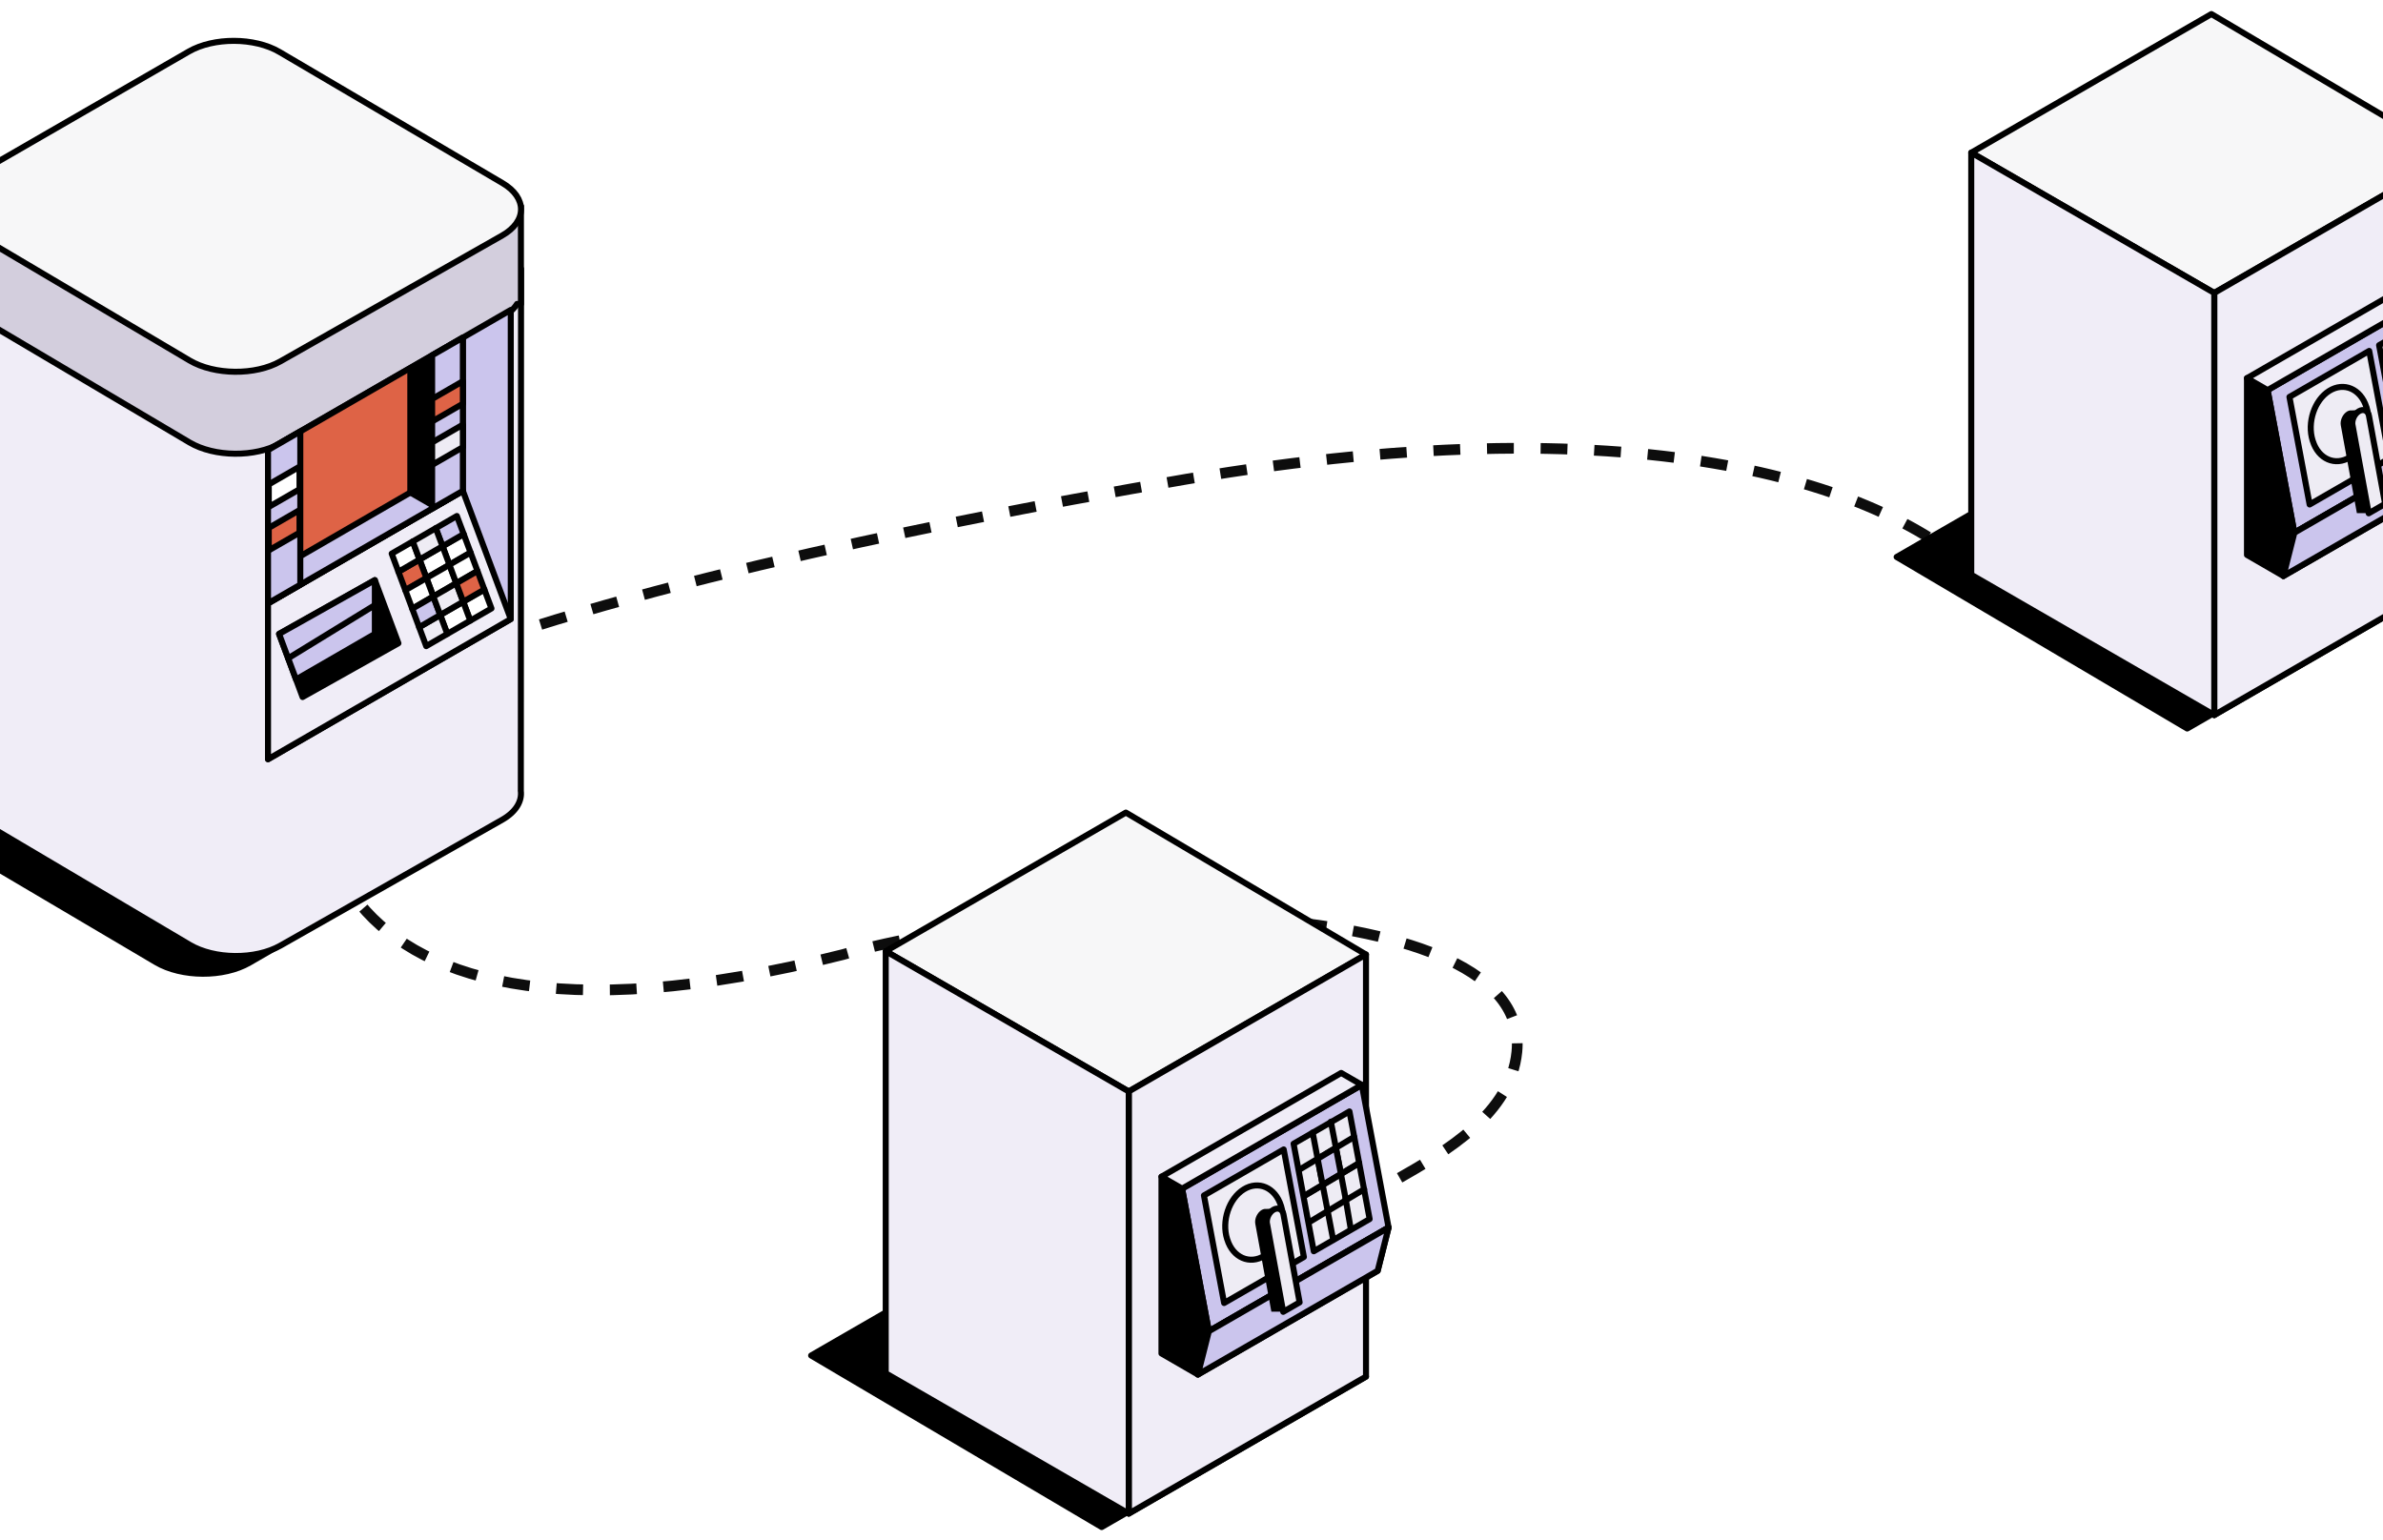<svg width="489" height="316" viewBox="0 0 489 316" fill="none" xmlns="http://www.w3.org/2000/svg">
<g filter="url(#filter0_df_6220_6008)">
<path d="M414.411 63.934C395.711 47.251 347.311 28.734 248.861 46.334C237.317 48.398 165.284 60.614 114.146 77.526C89.55 85.66 67.195 110.527 82.635 131.328C94.679 147.554 123.126 158.254 182.861 143.134C226.346 130.504 324.48 129.864 321.167 163.096C319.91 175.706 307.078 183.295 296.059 189.554C241.185 220.723 205.583 237.129 244.461 239.934" stroke="#0D0D0D" stroke-width="2.2" stroke-dasharray="5.5 5.5"/>
</g>
<g filter="url(#filter1_f_6220_6008)">
<path d="M90.717 163.623C95.968 166.726 95.946 171.752 90.661 174.799L51.172 197.603C45.898 200.65 37.285 200.605 32.034 197.513L-13.966 170.336C-19.217 167.232 -19.194 162.206 -13.91 159.159L25.58 136.356C30.853 133.309 39.467 133.353 44.718 136.446L90.729 163.612L90.717 163.623Z" fill="black" stroke="black" stroke-width="1.238" stroke-linecap="round" stroke-linejoin="round"/>
<path d="M106.876 162.253L106.921 55.186L-9.939 58.739V161.769C-9.939 161.769 -9.939 161.792 -9.939 161.803V161.826C-9.939 163.782 -8.669 165.75 -6.139 167.245L38.916 193.917C44.01 196.93 52.398 197.009 57.548 194.085L103.031 168.269C105.887 166.649 107.169 164.423 106.865 162.264L106.876 162.253Z" fill="#F0EDF7" stroke="black" stroke-width="1.238" stroke-miterlimit="10" stroke-linecap="round" stroke-linejoin="round"/>
<path d="M106.919 42.345L82.44 42.243L57.343 27.48C52.238 24.478 43.861 24.444 38.734 27.401L13.547 41.94L-9.953 41.839V58.671C-9.953 58.671 -9.953 58.694 -9.953 58.705V58.727C-9.953 60.684 -8.683 62.64 -6.153 64.147L38.903 90.818C43.996 93.832 52.385 93.91 57.534 90.987L103.017 65.17C104.445 64.361 105.457 63.405 106.098 62.382L106.896 62.404V42.345H106.919Z" fill="#D3CEDD" stroke="black" stroke-width="1.238" stroke-linecap="round" stroke-linejoin="round"/>
<path d="M-6.141 47.326C-11.234 44.312 -11.212 39.421 -6.084 36.453L38.735 10.58C43.862 7.623 52.239 7.656 57.344 10.659L103.108 37.577C108.213 40.579 108.179 45.426 103.029 48.349L57.546 74.166C52.397 77.089 44.008 77.01 38.915 73.997L-6.141 47.326Z" fill="#F7F7F8" stroke="black" stroke-width="1.238" stroke-linecap="round" stroke-linejoin="round"/>
<path d="M54.998 92.379V155.83L104.81 127.068V63.617L54.998 92.379Z" fill="#CBC5ED" stroke="black" stroke-width="1.238" stroke-miterlimit="10" stroke-linecap="round" stroke-linejoin="round"/>
<path d="M104.81 127.068L94.982 100.745L54.998 123.829V155.83L104.81 127.068Z" fill="#F0EDF7" stroke="black" stroke-width="1.238" stroke-miterlimit="10" stroke-linecap="round" stroke-linejoin="round"/>
<path d="M57.268 130.115L62.091 143.068L81.757 132.027L76.922 119.073L57.268 130.115Z" fill="black" stroke="black" stroke-width="1.238" stroke-linecap="round" stroke-linejoin="round"/>
<path d="M94.982 100.746V69.296L54.998 92.38V123.83L94.982 100.746Z" fill="#DE6346" stroke="black" stroke-width="1.238" stroke-linecap="round" stroke-linejoin="round"/>
<path d="M92.225 115.925L96.566 113.417L95.149 109.617L90.809 112.124L92.225 115.925Z" fill="white" stroke="black" stroke-width="1.238" stroke-miterlimit="10" stroke-linecap="round" stroke-linejoin="round"/>
<path d="M92.229 115.925L90.812 112.124L86.09 114.845L87.507 118.646L92.229 115.925Z" fill="white" stroke="black" stroke-width="1.238" stroke-miterlimit="10" stroke-linecap="round" stroke-linejoin="round"/>
<path d="M87.504 118.646L86.087 114.845L81.758 117.353L83.175 121.142L87.504 118.646Z" fill="#DE6346" stroke="black" stroke-width="1.238" stroke-linecap="round" stroke-linejoin="round"/>
<path d="M95.15 109.617L93.756 105.907L89.416 108.414L90.81 112.125L95.15 109.617Z" fill="#CBC5ED" stroke="black" stroke-width="1.238" stroke-miterlimit="10" stroke-linecap="round" stroke-linejoin="round"/>
<path d="M86.089 114.845L84.706 111.135L80.377 113.631L81.76 117.353L86.089 114.845Z" fill="white" stroke="black" stroke-width="1.238" stroke-miterlimit="10" stroke-linecap="round" stroke-linejoin="round"/>
<path d="M90.809 112.125L89.414 108.415L84.703 111.136L86.086 114.846L90.809 112.125Z" fill="#EEECF4" stroke="black" stroke-width="1.238" stroke-linecap="round" stroke-linejoin="round"/>
<path d="M96.499 127.394L100.851 124.887L99.389 120.996L95.049 123.504L96.499 127.394Z" fill="white" stroke="black" stroke-width="1.238" stroke-miterlimit="10" stroke-linecap="round" stroke-linejoin="round"/>
<path d="M95.047 123.503L90.336 126.225L91.786 130.115L96.498 127.394L95.047 123.503Z" fill="white" stroke="black" stroke-width="1.238" stroke-miterlimit="10" stroke-linecap="round" stroke-linejoin="round"/>
<path d="M86.008 128.732L87.458 132.623L91.787 130.115L90.337 126.225L86.008 128.732Z" fill="#EEECF4" stroke="black" stroke-width="1.238" stroke-linecap="round" stroke-linejoin="round"/>
<path d="M88.923 122.435L93.634 119.714L92.228 115.924L87.506 118.645L88.923 122.435Z" fill="white" stroke="black" stroke-width="1.238" stroke-miterlimit="10" stroke-linecap="round" stroke-linejoin="round"/>
<path d="M83.176 121.142L84.593 124.942L88.921 122.435L87.505 118.646L83.176 121.142Z" fill="white" stroke="black" stroke-width="1.238" stroke-miterlimit="10" stroke-linecap="round" stroke-linejoin="round"/>
<path d="M93.632 119.714L97.984 117.206L96.567 113.417L92.227 115.924L93.632 119.714Z" fill="white" stroke="black" stroke-width="1.238" stroke-miterlimit="10" stroke-linecap="round" stroke-linejoin="round"/>
<path d="M84.594 124.943L86.01 128.732L90.34 126.224L88.923 122.435L84.594 124.943Z" fill="#CBC5ED" stroke="black" stroke-width="1.238" stroke-miterlimit="10" stroke-linecap="round" stroke-linejoin="round"/>
<path d="M88.922 122.435L90.339 126.225L95.05 123.504L93.633 119.714L88.922 122.435Z" fill="#EEECF4" stroke="black" stroke-width="1.238" stroke-linecap="round" stroke-linejoin="round"/>
<path d="M95.05 123.504L99.39 120.996L97.984 117.207L93.633 119.714L95.05 123.504Z" fill="#DE6346" stroke="black" stroke-width="1.238" stroke-linecap="round" stroke-linejoin="round"/>
<path d="M76.922 119.073V130.115L60.753 139.459L57.268 130.115L76.922 119.073Z" fill="#CBC5ED" stroke="black" stroke-width="1.238" stroke-miterlimit="10" stroke-linecap="round" stroke-linejoin="round"/>
<path d="M59.125 135.118L76.924 124.2" stroke="black" stroke-width="1.238" stroke-miterlimit="10" stroke-linecap="round" stroke-linejoin="round"/>
<path d="M94.982 100.745L89.889 97.799L54.998 117.993V123.829L94.982 100.745Z" fill="#CBC5ED" stroke="black" stroke-width="1.238" stroke-miterlimit="10" stroke-linecap="round" stroke-linejoin="round"/>
<path d="M83.58 101.442V75.873L88.674 72.927V104.377L83.58 101.442Z" fill="black"/>
<path d="M94.982 100.746V69.296L88.674 72.928V104.378L94.982 100.746Z" fill="#CBC5ED" stroke="black" stroke-width="1.238" stroke-miterlimit="10" stroke-linecap="round" stroke-linejoin="round"/>
<path d="M94.982 82.867V78.246L88.674 81.889V86.511L94.982 82.867Z" fill="#DE6346" stroke="black" stroke-width="1.238" stroke-linecap="round" stroke-linejoin="round"/>
<path d="M94.982 91.784V87.162L88.674 90.805V95.427L94.982 91.784Z" fill="#EEECF4" stroke="black" stroke-width="1.238" stroke-linecap="round" stroke-linejoin="round"/>
<path d="M54.998 123.83V92.38L61.621 88.557V120.007L54.998 123.83Z" fill="#CBC5ED" stroke="black" stroke-width="1.238" stroke-miterlimit="10" stroke-linecap="round" stroke-linejoin="round"/>
<path d="M61.462 100.42V95.787L55.154 99.43V104.052L61.462 100.42Z" fill="white" stroke="black" stroke-width="1.238" stroke-miterlimit="10" stroke-linecap="round" stroke-linejoin="round"/>
<path d="M61.462 109.336V104.703L55.154 108.346V112.968L61.462 109.336Z" fill="#DE6346" stroke="black" stroke-width="1.238" stroke-linecap="round" stroke-linejoin="round"/>
</g>
<g filter="url(#filter2_f_6220_6008)">
<path d="M220.198 247.184L279.831 282.393L226.07 313.43L166.447 278.221L220.198 247.184Z" fill="black" stroke="black" stroke-width="1.238" stroke-linecap="round" stroke-linejoin="round"/>
<path d="M181.754 281.867L231.621 310.659L280.304 282.547L231.034 253.416L181.754 281.867Z" stroke="black" stroke-width="1.238" stroke-miterlimit="10" stroke-linecap="round" stroke-linejoin="round"/>
<path d="M181.754 195.236L231.621 224.027L280.304 195.916L231.034 166.784L181.754 195.236Z" fill="#F7F7F8" stroke="black" stroke-width="1.238" stroke-linecap="round" stroke-linejoin="round"/>
<path d="M231.623 224.027V310.659L280.306 282.547V195.916L231.623 224.027Z" fill="#F0EDF7" stroke="black" stroke-width="1.238" stroke-miterlimit="10" stroke-linecap="round" stroke-linejoin="round"/>
<path d="M181.754 195.235V281.867L231.621 310.659V224.027L181.754 195.235Z" fill="#F0EDF7" stroke="black" stroke-width="1.238" stroke-miterlimit="10" stroke-linecap="round" stroke-linejoin="round"/>
<path d="M242.572 243.97L279.45 222.677L284.941 251.953L248.063 273.245L242.572 243.97Z" fill="#CBC5ED" stroke="black" stroke-width="1.238" stroke-linecap="round" stroke-linejoin="round"/>
<path d="M245.816 282.125L282.705 260.833L284.94 251.953L248.062 273.245L245.816 282.125Z" fill="white" stroke="black" stroke-width="1.238" stroke-linecap="round" stroke-linejoin="round"/>
<path d="M245.816 282.125L238.338 277.798V241.518L242.572 243.97L248.062 273.245L245.816 282.125Z" fill="black" stroke="black" stroke-width="1.238" stroke-linecap="round" stroke-linejoin="round"/>
<path d="M275.216 220.226L279.449 222.677L242.572 243.97L238.338 241.518L275.216 220.226Z" fill="#F0EDF7" stroke="black" stroke-width="1.238" stroke-miterlimit="10" stroke-linecap="round" stroke-linejoin="round"/>
<path d="M265.449 234.751L276.914 228.127L281.055 250.212L269.59 256.826L265.449 234.751Z" fill="#EEECF4" stroke="black" stroke-width="1.238" stroke-linecap="round" stroke-linejoin="round"/>
<path d="M247.053 245.37L263.421 235.924L267.562 257.999L251.194 267.446L247.053 245.37Z" fill="#EEECF4" stroke="black" stroke-width="1.238" stroke-linecap="round" stroke-linejoin="round"/>
<path d="M251.811 254.322C250.647 250.614 252.182 246.03 255.211 244.134C258.239 242.239 261.68 243.733 262.844 247.441L262.885 247.554C264.049 251.263 262.514 255.847 259.486 257.742C256.457 259.637 253.017 258.144 251.853 254.435L251.811 254.322Z" fill="#EEECF4" stroke="black" stroke-width="1.238" stroke-linecap="round" stroke-linejoin="round"/>
<path d="M245.816 282.125L282.705 260.833L284.94 251.953L248.062 273.245L245.816 282.125Z" fill="#CBC5ED" stroke="black" stroke-width="1.238" stroke-miterlimit="10" stroke-linecap="round" stroke-linejoin="round"/>
<path d="M264.246 267.312L262.763 259.226L262.196 248.039L259.765 248.142C259.683 248.142 259.611 248.142 259.528 248.142H259.477C259.292 248.173 259.106 248.235 258.921 248.338C257.994 248.873 257.396 250.161 257.592 251.212L260.888 269.218H263.278L263.206 267.879L264.246 267.281V267.312Z" fill="black"/>
<path d="M259.99 251.181C259.794 250.13 260.402 248.832 261.329 248.296C262.256 247.761 263.173 248.183 263.369 249.234L266.685 267.312L263.317 269.259L260 251.181H259.99Z" fill="#EEECF4" stroke="black" stroke-width="1.238" stroke-linecap="round" stroke-linejoin="round"/>
<path d="M267.677 245.443L271.416 243.208L270.386 237.841L266.646 240.076" stroke="black" stroke-width="1.238" stroke-linecap="round" stroke-linejoin="round"/>
<path d="M277.872 233.36L274.133 235.595L275.163 240.972L278.902 238.727" stroke="black" stroke-width="1.238" stroke-linecap="round" stroke-linejoin="round"/>
<path d="M269.363 232.463L270.383 237.841L274.133 235.595L273.103 230.228" stroke="black" stroke-width="1.238" stroke-linecap="round" stroke-linejoin="round"/>
<path d="M275.164 240.972L274.134 235.595L270.385 237.841L271.415 243.208L275.164 240.972Z" fill="#CBC5ED" stroke="black" stroke-width="1.238" stroke-miterlimit="10" stroke-linecap="round" stroke-linejoin="round"/>
<path d="M278.903 238.727L275.164 240.972L276.184 246.339L279.933 244.104" stroke="black" stroke-width="1.238" stroke-linecap="round" stroke-linejoin="round"/>
<path d="M271.415 243.208L267.676 245.443" stroke="black" stroke-width="1.238" stroke-linecap="round" stroke-linejoin="round"/>
<path d="M268.707 250.82L272.446 248.574" stroke="black" stroke-width="1.238" stroke-linecap="round" stroke-linejoin="round"/>
<path d="M273.569 254.446L271.416 243.208" stroke="black" stroke-width="1.238" stroke-linecap="round" stroke-linejoin="round"/>
<path d="M275.166 240.973L271.416 243.208" stroke="black" stroke-width="1.238" stroke-linecap="round" stroke-linejoin="round"/>
<path d="M272.445 248.575L276.185 246.339" stroke="black" stroke-width="1.238" stroke-linecap="round" stroke-linejoin="round"/>
<path d="M277.172 252.19L276.111 245.938" stroke="black" stroke-width="1.238" stroke-linecap="round" stroke-linejoin="round"/>
</g>
<g filter="url(#filter3_f_6220_6008)">
<path d="M442.948 83.284L502.581 118.493L448.82 149.53L389.197 114.321L442.948 83.284Z" fill="black" stroke="black" stroke-width="1.238" stroke-linecap="round" stroke-linejoin="round"/>
<path d="M404.506 117.967L454.373 146.759L503.056 118.647L453.786 89.516L404.506 117.967Z" stroke="black" stroke-width="1.238" stroke-miterlimit="10" stroke-linecap="round" stroke-linejoin="round"/>
<path d="M404.506 31.336L454.373 60.127L503.056 32.016L453.786 2.884L404.506 31.336Z" fill="#F7F7F8" stroke="black" stroke-width="1.238" stroke-linecap="round" stroke-linejoin="round"/>
<path d="M454.373 60.127V146.759L503.056 118.648V32.016L454.373 60.127Z" fill="#F0EDF7" stroke="black" stroke-width="1.238" stroke-miterlimit="10" stroke-linecap="round" stroke-linejoin="round"/>
<path d="M404.506 31.335V117.967L454.373 146.759V60.127L404.506 31.335Z" fill="#F0EDF7" stroke="black" stroke-width="1.238" stroke-miterlimit="10" stroke-linecap="round" stroke-linejoin="round"/>
<path d="M465.322 80.07L502.2 58.777L507.691 88.053L470.813 109.345L465.322 80.07Z" fill="#CBC5ED" stroke="black" stroke-width="1.238" stroke-linecap="round" stroke-linejoin="round"/>
<path d="M468.566 118.225L505.455 96.933L507.69 88.053L470.812 109.345L468.566 118.225Z" fill="white" stroke="black" stroke-width="1.238" stroke-linecap="round" stroke-linejoin="round"/>
<path d="M468.566 118.225L461.088 113.898V77.618L465.322 80.07L470.812 109.345L468.566 118.225Z" fill="black" stroke="black" stroke-width="1.238" stroke-linecap="round" stroke-linejoin="round"/>
<path d="M497.966 56.326L502.199 58.777L465.322 80.07L461.088 77.618L497.966 56.326Z" fill="#F0EDF7" stroke="black" stroke-width="1.238" stroke-miterlimit="10" stroke-linecap="round" stroke-linejoin="round"/>
<path d="M488.199 70.851L499.664 64.227L503.805 86.312L492.34 92.926L488.199 70.851Z" fill="#EEECF4" stroke="black" stroke-width="1.238" stroke-linecap="round" stroke-linejoin="round"/>
<path d="M469.803 81.471L486.171 72.025L490.312 94.1L473.944 103.546L469.803 81.471Z" fill="#EEECF4" stroke="black" stroke-width="1.238" stroke-linecap="round" stroke-linejoin="round"/>
<path d="M474.561 90.422C473.397 86.714 474.932 82.13 477.961 80.234C480.989 78.339 484.43 79.833 485.594 83.541L485.635 83.654C486.799 87.363 485.264 91.947 482.236 93.842C479.207 95.737 475.767 94.244 474.603 90.535L474.561 90.422Z" fill="#EEECF4" stroke="black" stroke-width="1.238" stroke-linecap="round" stroke-linejoin="round"/>
<path d="M468.566 118.225L505.455 96.933L507.69 88.053L470.812 109.345L468.566 118.225Z" fill="#CBC5ED" stroke="black" stroke-width="1.238" stroke-miterlimit="10" stroke-linecap="round" stroke-linejoin="round"/>
<path d="M486.996 103.412L485.513 95.326L484.946 84.139L482.515 84.242C482.433 84.242 482.361 84.242 482.278 84.242H482.227C482.042 84.273 481.856 84.335 481.671 84.438C480.744 84.974 480.146 86.261 480.342 87.312L483.638 105.318H486.028L485.956 103.979L486.996 103.382V103.412Z" fill="black"/>
<path d="M482.74 87.281C482.544 86.23 483.152 84.932 484.079 84.397C485.006 83.861 485.923 84.283 486.119 85.334L489.435 103.412L486.067 105.359L482.75 87.281H482.74Z" fill="#EEECF4" stroke="black" stroke-width="1.238" stroke-linecap="round" stroke-linejoin="round"/>
<path d="M490.427 81.543L494.166 79.308L493.136 73.941L489.396 76.176" stroke="black" stroke-width="1.238" stroke-linecap="round" stroke-linejoin="round"/>
</g>
<defs>
<filter id="filter0_df_6220_6008" x="63.366" y="35.908" width="353.978" height="261.223" filterUnits="userSpaceOnUse" color-interpolation-filters="sRGB">
<feFlood flood-opacity="0" result="BackgroundImageFix"/>
<feColorMatrix in="SourceAlpha" type="matrix" values="0 0 0 0 0 0 0 0 0 0 0 0 0 0 0 0 0 0 127 0" result="hardAlpha"/>
<feOffset dx="-9.9" dy="52.8"/>
<feGaussianBlur stdDeviation="1.65"/>
<feComposite in2="hardAlpha" operator="out"/>
<feColorMatrix type="matrix" values="0 0 0 0 0.7 0 0 0 0 0.7 0 0 0 0 0.7 0 0 0 1 0"/>
<feBlend mode="normal" in2="BackgroundImageFix" result="effect1_dropShadow_6220_6008"/>
<feBlend mode="normal" in="SourceGraphic" in2="effect1_dropShadow_6220_6008" result="shape"/>
<feGaussianBlur stdDeviation="1.1" result="effect2_foregroundBlur_6220_6008"/>
</filter>
<filter id="filter1_f_6220_6008" x="-20.158" y="6.116" width="129.347" height="196.013" filterUnits="userSpaceOnUse" color-interpolation-filters="sRGB">
<feFlood flood-opacity="0" result="BackgroundImageFix"/>
<feBlend mode="normal" in="SourceGraphic" in2="BackgroundImageFix" result="shape"/>
<feGaussianBlur stdDeviation="0.825" result="effect1_foregroundBlur_6220_6008"/>
</filter>
<filter id="filter2_f_6220_6008" x="164.178" y="164.516" width="123.03" height="151.183" filterUnits="userSpaceOnUse" color-interpolation-filters="sRGB">
<feFlood flood-opacity="0" result="BackgroundImageFix"/>
<feBlend mode="normal" in="SourceGraphic" in2="BackgroundImageFix" result="shape"/>
<feGaussianBlur stdDeviation="0.825" result="effect1_foregroundBlur_6220_6008"/>
</filter>
<filter id="filter3_f_6220_6008" x="386.928" y="0.616" width="123.03" height="151.183" filterUnits="userSpaceOnUse" color-interpolation-filters="sRGB">
<feFlood flood-opacity="0" result="BackgroundImageFix"/>
<feBlend mode="normal" in="SourceGraphic" in2="BackgroundImageFix" result="shape"/>
<feGaussianBlur stdDeviation="0.825" result="effect1_foregroundBlur_6220_6008"/>
</filter>
</defs>
</svg>
